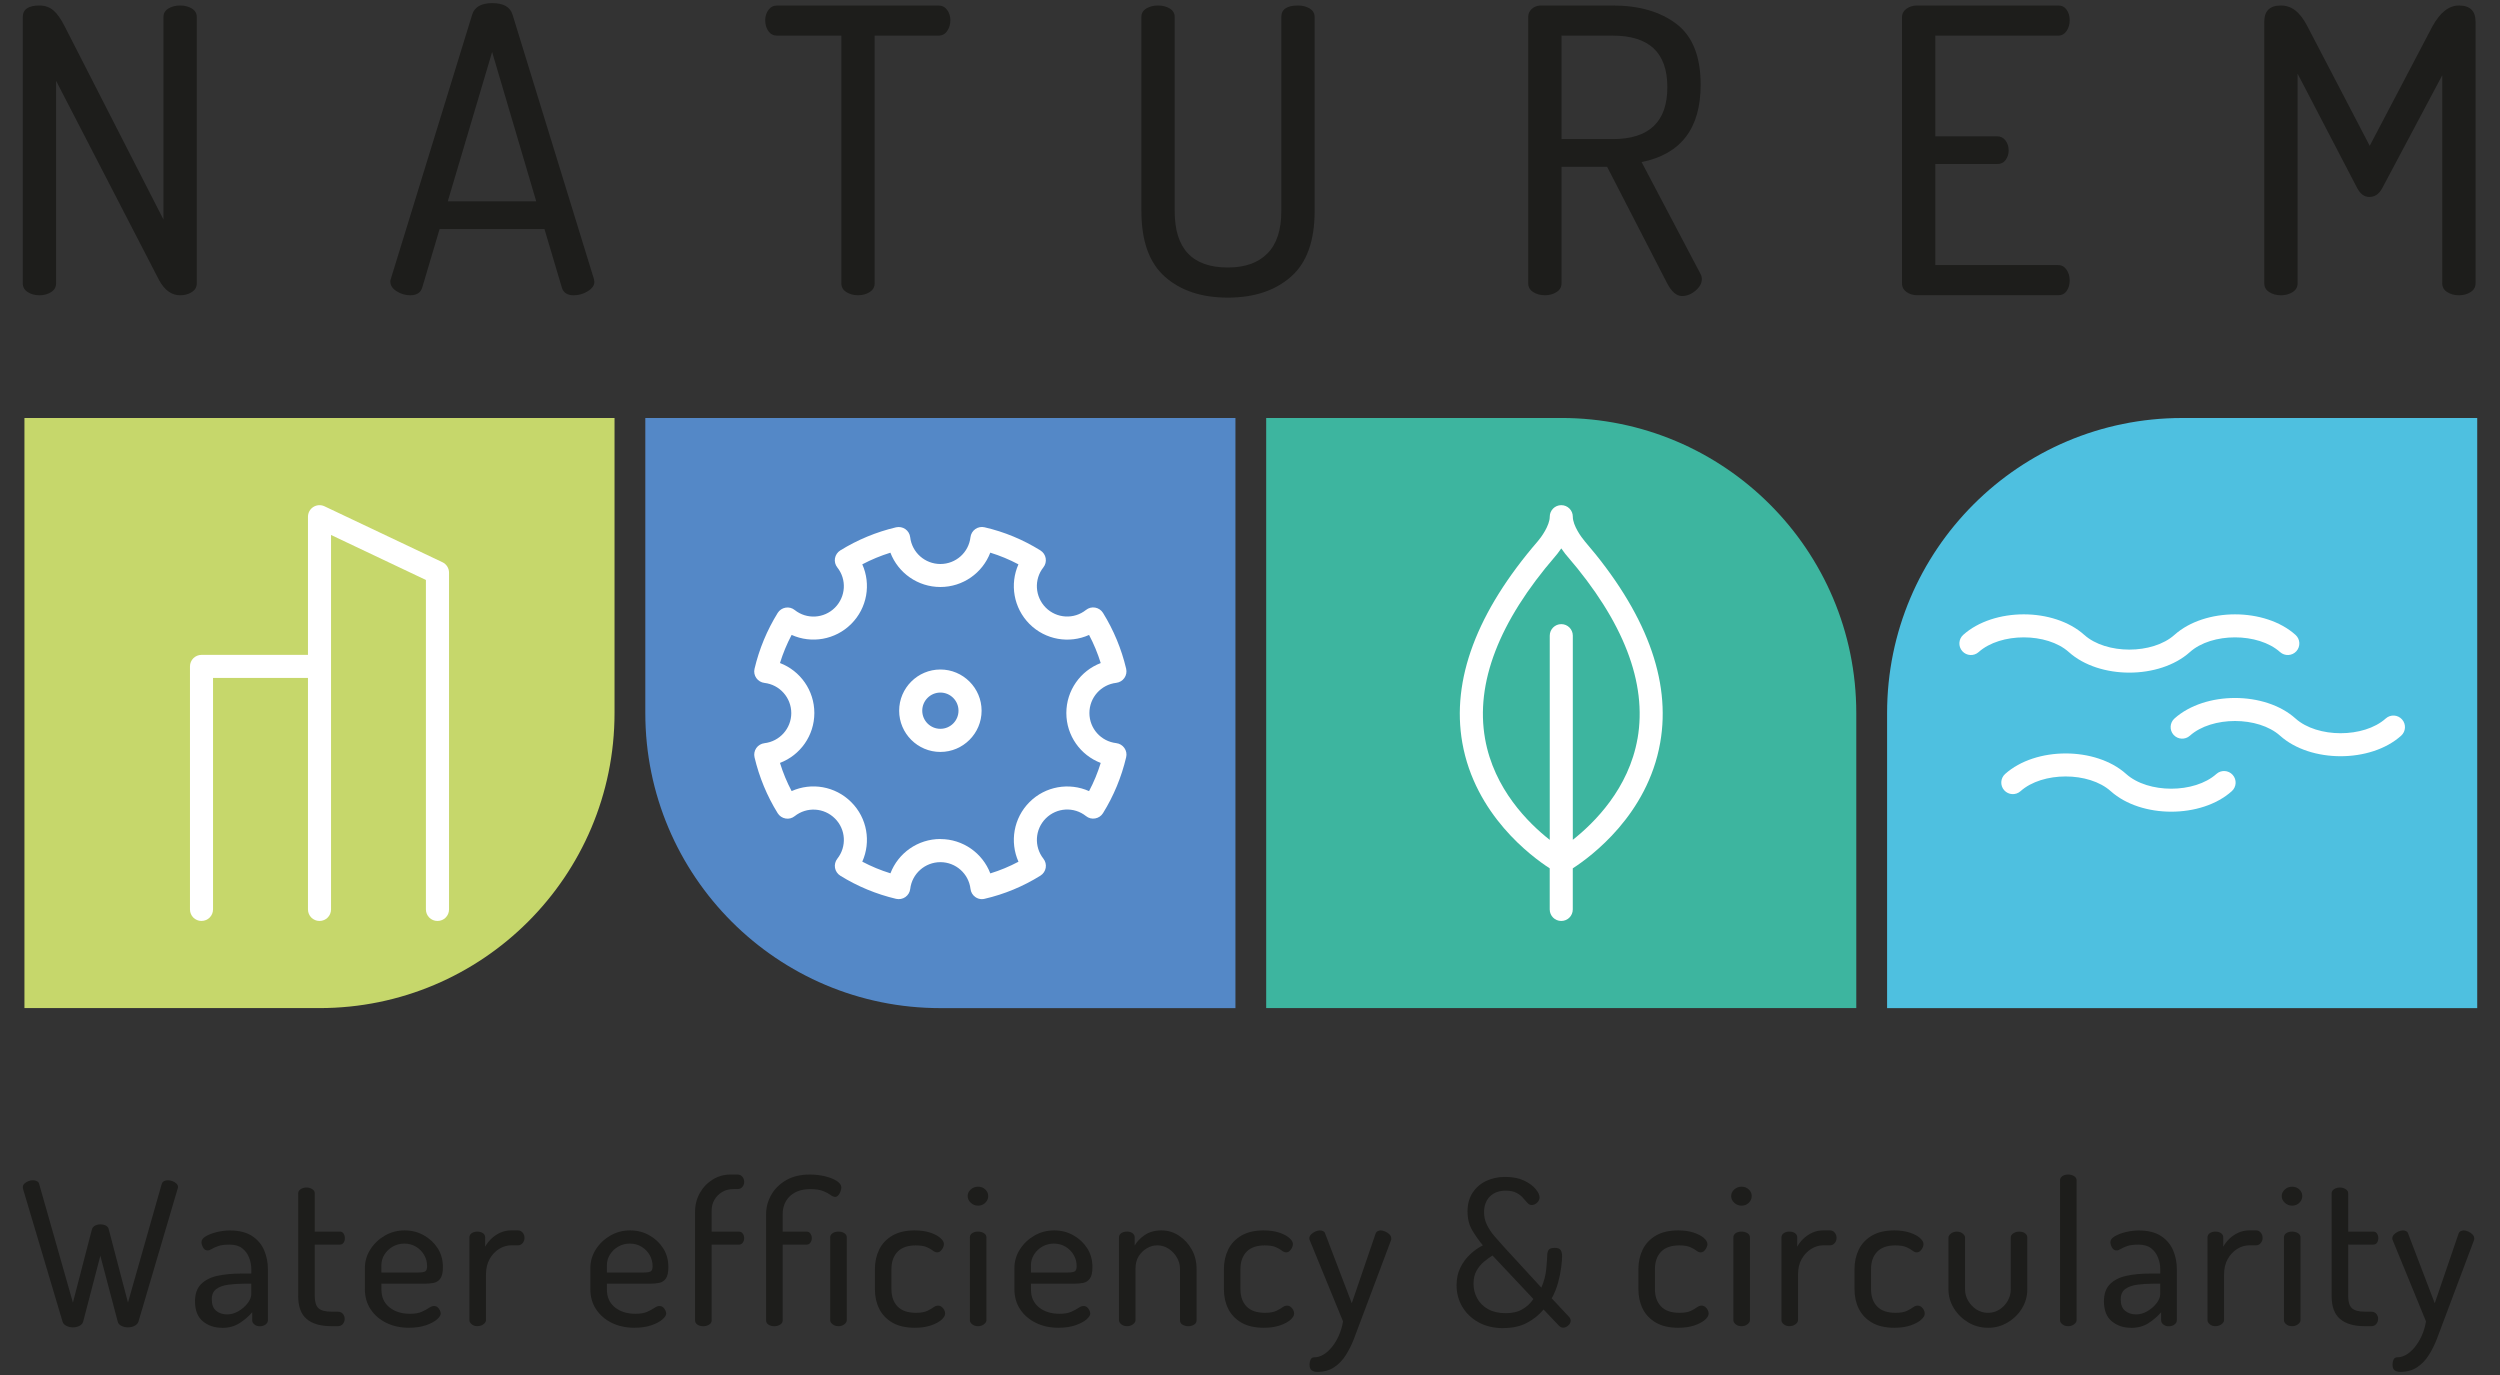 <?xml version="1.0" encoding="UTF-8"?>
<svg xmlns="http://www.w3.org/2000/svg" id="a" viewBox="0 0 800 440">
  <rect x="0" y="0" width="800" height="440" fill="#333333" stroke="none"/>
  <defs>
    <style>.b{fill:#1d1d1b;}.b,.c,.d,.e,.f,.g{stroke-width:0px;}.c{fill:#4ec0e0;}.d{fill:#c6d76b;}.e{fill:#5488c7;}.f{fill:#3db59f;}.g{fill:#fff;}</style>
  </defs>
  <path class="b" d="M7.29,90.68V5.44c0-2.45,1.78-3.68,5.33-3.68,1.77,0,3.27.53,4.5,1.59,1.23,1.06,2.43,2.77,3.61,5.14l31.58,61.77V5.44c0-1.18.53-2.09,1.59-2.73,1.06-.63,2.3-.95,3.74-.95s2.68.32,3.74.95c1.06.64,1.59,1.55,1.59,2.73v85.24c0,1.18-.53,2.11-1.59,2.79-1.06.68-2.31,1.02-3.74,1.02-2.71,0-4.95-1.6-6.72-4.82L17.95,25.86v64.82c0,1.18-.53,2.11-1.59,2.79-1.06.68-2.31,1.02-3.74,1.02s-2.69-.34-3.74-1.02c-1.06-.68-1.59-1.6-1.59-2.79Z"></path>
  <path class="b" d="M124.88,90.04c0-.17.08-.51.25-1.01L151.09,4.7c.75-2.47,2.9-3.7,6.47-3.7s5.72,1.25,6.47,3.73l26.05,84.63c0,.16.02.32.06.48.04.16.06.28.06.36,0,1.11-.7,2.11-2.09,2.98-1.39.87-2.9,1.31-4.5,1.31-2.03,0-3.3-.8-3.8-2.4l-5.58-18.78h-33.56l-5.56,18.72c-.5,1.64-1.79,2.46-3.86,2.46-1.49,0-2.93-.42-4.3-1.27-1.37-.85-2.05-1.9-2.05-3.17ZM143.29,64.42h28.3l-14.11-47.78-14.19,47.78Z"></path>
  <path class="b" d="M244.87,6.46c0-1.24.34-2.33,1.02-3.27.68-.95,1.6-1.42,2.79-1.42h51.63c1.18,0,2.11.47,2.79,1.42.68.95,1.02,2.04,1.02,3.27,0,1.32-.34,2.47-1.02,3.46-.68.99-1.61,1.48-2.79,1.48h-20.42v79.26c0,1.19-.53,2.12-1.59,2.8-1.06.68-2.31,1.02-3.74,1.02s-2.69-.34-3.74-1.02c-1.06-.68-1.59-1.61-1.59-2.8V11.4h-20.55c-1.18,0-2.11-.47-2.79-1.42-.68-.95-1.02-2.12-1.02-3.52Z"></path>
  <path class="b" d="M365.24,67.59V5.44c0-1.18.53-2.09,1.59-2.73,1.06-.63,2.3-.95,3.74-.95s2.68.32,3.74.95c1.06.64,1.59,1.55,1.59,2.73v62.15c0,12.01,5.66,18.01,17,18.01,5.5,0,9.72-1.5,12.68-4.5,2.96-3,4.44-7.5,4.44-13.51V5.44c0-2.45,1.77-3.68,5.33-3.68,1.44,0,2.68.32,3.74.95,1.06.64,1.59,1.55,1.59,2.73v62.15c0,9.56-2.54,16.55-7.61,20.99-5.07,4.44-11.79,6.66-20.17,6.66s-15.07-2.22-20.1-6.66c-5.03-4.44-7.55-11.44-7.55-20.99Z"></path>
  <path class="b" d="M489.03,90.68V5.44c0-1.02.36-1.86,1.08-2.54.72-.68,1.63-1.06,2.73-1.14h23.21c8.45,0,15.26,1.97,20.42,5.9,5.16,3.93,7.74,10.42,7.74,19.47,0,13.95-6.3,22.2-18.9,24.73l18.77,35.64c.34.59.51,1.18.51,1.78,0,1.35-.68,2.6-2.03,3.74-1.35,1.14-2.79,1.71-4.31,1.71-1.78,0-3.38-1.39-4.82-4.18l-19.15-37.17h-14.59v37.29c0,1.18-.53,2.11-1.59,2.79-1.06.68-2.31,1.02-3.74,1.02s-2.69-.34-3.74-1.02c-1.06-.68-1.59-1.6-1.59-2.79ZM499.69,44.51h16.36c11.67,0,17.5-5.54,17.5-16.62s-5.84-16.49-17.5-16.49h-16.36v33.11Z"></path>
  <path class="b" d="M608.64,90.68V5.57c0-1.18.49-2.11,1.46-2.79.97-.68,2.09-1.02,3.36-1.02h45.16c1.18,0,2.09.47,2.73,1.39.64.93.95,2.03.95,3.3,0,1.35-.34,2.52-1.01,3.49-.68.97-1.57,1.46-2.67,1.46h-39.32v32.22h19.79c1.1,0,1.99.44,2.67,1.33.68.89,1.01,1.97,1.01,3.23,0,1.1-.32,2.09-.95,2.98-.63.89-1.54,1.33-2.73,1.33h-19.79v32.34h39.32c1.1,0,1.99.49,2.67,1.46.68.97,1.01,2.14,1.01,3.49,0,1.27-.32,2.37-.95,3.3-.63.93-1.54,1.39-2.73,1.39h-45.16c-1.27,0-2.39-.34-3.36-1.02-.97-.68-1.46-1.6-1.46-2.79Z"></path>
  <path class="b" d="M724.57,90.68V6.96c0-3.47,1.78-5.2,5.33-5.2s6.21,2.24,8.5,6.72l19.91,38.18,20.04-38.18c2.45-4.48,5.29-6.72,8.5-6.72,3.55,0,5.33,1.73,5.33,5.2v83.72c0,1.18-.53,2.11-1.59,2.79-1.06.68-2.31,1.02-3.74,1.02s-2.68-.34-3.74-1.02c-1.06-.68-1.59-1.6-1.59-2.79V24.09l-19.15,36.02c-1.01,1.95-2.41,2.92-4.18,2.92-1.61,0-2.92-.97-3.93-2.92l-19.03-36.53v67.1c0,1.18-.53,2.11-1.59,2.79-1.06.68-2.31,1.02-3.74,1.02s-2.69-.34-3.74-1.02c-1.06-.68-1.59-1.6-1.59-2.79Z"></path>
  <path class="e" d="M206.5,133.76v94.42c0,52.14,42.27,94.42,94.42,94.42h94.42v-188.83h-188.83Z"></path>
  <path class="f" d="M499.6,133.76h-94.42v188.83h188.83v-94.42c0-52.14-42.27-94.42-94.42-94.42Z"></path>
  <path class="c" d="M792.71,322.59v-188.83h-94.42c-52.14,0-94.42,42.27-94.42,94.42v94.42h188.83Z"></path>
  <path class="d" d="M102.23,322.59c52.14,0,94.42-42.27,94.42-94.42v-94.42H7.82v188.83h94.42Z"></path>
  <path class="g" d="M681.39,215.24c-7.24,0-14.48-2.19-19.36-6.57-7.02-6.29-21.86-6.28-28.87,0-1.52,1.36-3.86,1.23-5.22-.29-1.36-1.52-1.23-3.86.29-5.22,9.78-8.76,28.96-8.76,38.73,0,7.01,6.29,21.85,6.28,28.87,0,9.78-8.75,28.96-8.76,38.73,0,1.52,1.36,1.65,3.7.29,5.22-1.36,1.51-3.7,1.65-5.22.29-7.02-6.29-21.86-6.28-28.87,0-4.89,4.38-12.13,6.57-19.37,6.57Z"></path>
  <path class="g" d="M748.99,241.99c-7.24,0-14.48-2.19-19.36-6.56-7.02-6.28-21.86-6.28-28.87,0-1.52,1.36-3.86,1.23-5.22-.29-1.36-1.52-1.23-3.86.29-5.22,9.78-8.75,28.96-8.76,38.73,0,7.01,6.28,21.86,6.28,28.87,0,1.52-1.37,3.86-1.23,5.22.29,1.36,1.52,1.23,3.86-.29,5.22-4.89,4.38-12.13,6.56-19.37,6.56Z"></path>
  <path class="g" d="M694.8,259.74c-7.24,0-14.48-2.19-19.36-6.56-7.02-6.29-21.86-6.28-28.87,0-1.52,1.36-3.86,1.23-5.22-.29-1.36-1.52-1.23-3.86.29-5.22,9.77-8.75,28.96-8.76,38.73,0,7.01,6.29,21.86,6.28,28.87,0,1.52-1.37,3.86-1.23,5.22.29,1.36,1.52,1.23,3.86-.29,5.22-4.89,4.38-12.13,6.56-19.37,6.56Z"></path>
  <path class="g" d="M507.07,173.13c-.98-1.12-3.77-4.95-3.77-7.79,0-2.04-1.65-3.69-3.69-3.69s-3.69,1.65-3.69,3.69c0,2.83-2.79,6.67-3.79,7.81-19.59,22.71-27.73,44.42-24.19,64.54,4.06,23.01,22.06,36.36,27.97,40.18v13.15c0,2.04,1.65,3.69,3.69,3.69s3.69-1.65,3.69-3.69v-13.15c5.91-3.82,23.92-17.17,27.97-40.18,3.55-20.11-4.59-41.82-24.2-64.56ZM524.01,236.33c-2.81,16.08-13.89,27.03-20.71,32.41v-65.33c0-2.04-1.65-3.69-3.69-3.69s-3.69,1.65-3.69,3.69v65.35c-6.81-5.35-17.86-16.25-20.7-32.36-3.14-17.82,4.43-37.48,22.48-58.4.21-.23.99-1.15,1.91-2.51.91,1.35,1.69,2.25,1.89,2.48,18.05,20.92,25.62,40.55,22.52,58.36Z"></path>
  <path class="g" d="M314.23,287.73c-.76,0-1.5-.23-2.13-.68-.86-.6-1.42-1.55-1.54-2.59-.57-4.88-4.71-8.57-9.63-8.57s-9.09,3.68-9.66,8.57c-.12,1.05-.69,1.99-1.55,2.6-.86.6-1.94.8-2.97.57-6.34-1.5-12.35-3.99-17.86-7.41-.89-.56-1.51-1.47-1.69-2.5-.18-1.04.09-2.1.74-2.93,3.06-3.87,2.74-9.4-.76-12.87-3.49-3.49-9.03-3.81-12.88-.75-.82.66-1.89.95-2.93.75-1.04-.18-1.95-.8-2.51-1.69-3.41-5.51-5.91-11.53-7.41-17.89-.24-1.02-.03-2.11.57-2.97.61-.86,1.55-1.42,2.6-1.55,4.89-.57,8.59-4.71,8.59-9.63s-3.69-9.09-8.59-9.66c-1.05-.12-1.99-.69-2.6-1.55-.61-.86-.82-1.95-.57-2.97,1.49-6.33,3.99-12.34,7.41-17.87.56-.9,1.47-1.51,2.51-1.69,1.05-.19,2.11.09,2.93.75,3.85,3.07,9.39,2.74,12.87-.74,3.5-3.5,3.83-9.03.77-12.88-.66-.83-.93-1.9-.75-2.93s.8-1.95,1.69-2.51c5.52-3.41,11.53-5.91,17.86-7.4,1.03-.23,2.11-.03,2.97.57.86.61,1.43,1.55,1.55,2.6.57,4.88,4.72,8.57,9.66,8.57s9.07-3.68,9.63-8.57c.12-1.04.68-1.99,1.54-2.6.86-.61,1.94-.82,2.96-.58,6.34,1.46,12.35,3.96,17.89,7.41.89.56,1.51,1.47,1.68,2.5.18,1.04-.09,2.1-.74,2.92-3.05,3.85-2.71,9.39.77,12.89,3.48,3.48,9.02,3.8,12.87.73.83-.66,1.89-.94,2.93-.75,1.04.18,1.95.8,2.51,1.69,3.42,5.53,5.91,11.54,7.41,17.87.24,1.02.03,2.11-.57,2.97-.61.86-1.55,1.42-2.6,1.55-4.9.57-8.59,4.72-8.59,9.66s3.69,9.07,8.59,9.63c1.05.12,1.99.69,2.6,1.55.61.86.82,1.95.57,2.97-1.5,6.35-3.99,12.38-7.41,17.89-.56.9-1.47,1.51-2.51,1.69-1.05.2-2.11-.09-2.93-.75-3.85-3.07-9.38-2.75-12.87.74-3.48,3.48-3.81,9.02-.76,12.89.65.83.92,1.89.74,2.92s-.79,1.94-1.68,2.5c-5.53,3.45-11.55,5.95-17.89,7.42-.27.06-.55.1-.83.1ZM300.93,268.5c7.23,0,13.5,4.51,15.97,10.99,3.12-.96,6.13-2.21,9.01-3.74-2.83-6.34-1.58-13.97,3.52-19.07,5.11-5.12,12.73-6.36,19.07-3.52,1.52-2.88,2.77-5.9,3.73-9.02-6.49-2.47-11-8.74-11-15.97s4.51-13.52,11-15.99c-.96-3.11-2.21-6.12-3.73-9-6.32,2.85-13.95,1.61-19.07-3.51-5.1-5.13-6.35-12.75-3.53-19.08-2.88-1.53-5.89-2.78-9.01-3.74-2.47,6.48-8.74,10.99-15.97,10.99s-13.51-4.5-15.99-10.98c-3.11.96-6.12,2.21-9,3.73,2.84,6.32,1.59,13.95-3.54,19.07-5.12,5.12-12.75,6.36-19.07,3.51-1.52,2.88-2.77,5.89-3.73,9,6.49,2.47,11,8.75,11,15.99s-4.51,13.5-11,15.97c.96,3.12,2.21,6.14,3.73,9.02,6.33-2.85,13.95-1.6,19.07,3.52,5.13,5.1,6.38,12.72,3.54,19.06,2.88,1.52,5.89,2.77,9.01,3.73,2.48-6.48,8.75-10.98,15.99-10.98ZM300.92,240.62c-7.27,0-13.19-5.92-13.19-13.19s5.92-13.19,13.19-13.19,13.19,5.92,13.19,13.19-5.92,13.19-13.19,13.19ZM300.92,221.62c-3.2,0-5.8,2.6-5.8,5.8s2.6,5.8,5.8,5.8,5.8-2.6,5.8-5.8-2.6-5.8-5.8-5.8Z"></path>
  <path class="g" d="M139.98,294.71c-2.04,0-3.69-1.65-3.69-3.69v-105.43l-30.36-14.4v119.83c0,2.04-1.65,3.69-3.69,3.69s-3.69-1.65-3.69-3.69v-125.67c0-1.27.65-2.45,1.72-3.12,1.07-.68,2.41-.76,3.56-.22l37.75,17.9c1.29.61,2.11,1.91,2.11,3.34v107.77c0,2.04-1.65,3.69-3.69,3.69Z"></path>
  <path class="g" d="M64.48,294.71c-2.04,0-3.69-1.65-3.69-3.69v-77.77c0-2.04,1.65-3.69,3.69-3.69h37.75c2.04,0,3.69,1.65,3.69,3.69s-1.65,3.69-3.69,3.69h-34.06v74.07c0,2.04-1.65,3.69-3.69,3.69Z"></path>
  <path class="b" d="M23.32,424.76c-.72,0-1.42-.16-2.07-.48s-1.07-.78-1.24-1.37l-12.64-42.47c-.04-.17-.06-.36-.06-.58,0-.42.17-.8.51-1.12.34-.32.76-.57,1.24-.77s.97-.29,1.44-.29.9.1,1.31.29c.4.19.65.5.73.93l10.79,37.93,6.07-23.37c.17-.59.52-1.02,1.05-1.28.53-.26,1.1-.38,1.69-.38.64,0,1.21.13,1.72.38.51.25.83.68.96,1.28l6.13,23.37,10.79-37.93c.13-.43.37-.73.73-.93s.78-.29,1.24-.29c.51,0,1.01.1,1.5.29s.9.45,1.24.77.51.69.51,1.12c0,.21-.04.41-.13.58l-12.52,42.47c-.21.59-.64,1.05-1.28,1.37s-1.34.48-2.11.48c-.72,0-1.42-.16-2.07-.48s-1.05-.78-1.18-1.37l-5.56-21.07-5.49,21.07c-.17.59-.58,1.05-1.21,1.37s-1.34.48-2.11.48Z"></path>
  <path class="b" d="M71.02,424.89c-2.39,0-4.42-.69-6.1-2.07s-2.52-3.52-2.52-6.42c0-2.34.64-4.16,1.92-5.46,1.28-1.3,3.03-2.19,5.27-2.68,2.24-.49,4.82-.73,7.76-.73h3.07v-1.34c0-1.28-.23-2.52-.7-3.73-.47-1.21-1.2-2.21-2.2-3-1-.79-2.37-1.18-4.12-1.18-1.49,0-2.67.15-3.54.45-.87.3-1.56.61-2.07.93s-.96.48-1.34.48c-.64,0-1.13-.31-1.47-.93s-.51-1.2-.51-1.76c0-.68.47-1.3,1.41-1.85.94-.55,2.11-1,3.51-1.34,1.41-.34,2.79-.51,4.15-.51,2.98,0,5.36.6,7.15,1.79,1.79,1.19,3.07,2.72,3.86,4.6.79,1.87,1.18,3.87,1.18,6v16.35c0,.51-.24.96-.73,1.34-.49.38-1.12.58-1.88.58-.68,0-1.26-.19-1.72-.58-.47-.38-.7-.83-.7-1.34v-2.55c-1.11,1.28-2.45,2.43-4.02,3.45-1.58,1.02-3.45,1.53-5.62,1.53ZM72.68,420.61c1.24,0,2.44-.34,3.61-1.02s2.15-1.53,2.94-2.55c.79-1.02,1.18-2,1.18-2.94v-3.32h-2.23c-1.79,0-3.48.11-5.08.32-1.6.21-2.89.67-3.86,1.37-.98.7-1.47,1.82-1.47,3.35,0,1.66.47,2.87,1.41,3.64.94.77,2.11,1.15,3.51,1.15Z"></path>
  <path class="b" d="M106.02,424.38c-3.45,0-6.08-.77-7.89-2.3-1.81-1.53-2.71-3.98-2.71-7.34v-32.89c0-.55.28-1,.83-1.34.55-.34,1.15-.51,1.79-.51.68,0,1.3.17,1.85.51.55.34.83.79.83,1.34v12.26h8.05c.51,0,.9.21,1.18.64.28.43.41.92.41,1.47s-.14,1.03-.41,1.44c-.28.41-.67.61-1.18.61h-8.05v16.48c0,1.83.39,3.12,1.18,3.86.79.74,2.16,1.12,4.12,1.12h1.98c.77,0,1.34.24,1.72.7.38.47.58,1,.58,1.6s-.19,1.14-.58,1.63c-.38.49-.96.73-1.72.73h-1.98Z"></path>
  <path class="b" d="M130.99,424.89c-2.77,0-5.22-.52-7.34-1.56-2.13-1.04-3.81-2.49-5.04-4.34-1.24-1.85-1.85-4.01-1.85-6.48v-6.71c0-2.17.58-4.17,1.76-6,1.17-1.83,2.71-3.3,4.63-4.41,1.92-1.11,4.02-1.66,6.32-1.66s4.25.51,6.1,1.53,3.34,2.41,4.47,4.15,1.69,3.77,1.69,6.07c0,1.7-.28,2.93-.83,3.67-.55.75-1.25,1.2-2.11,1.37s-1.75.25-2.68.25h-14.05v1.92c0,2.38.85,4.27,2.55,5.65s3.9,2.07,6.58,2.07c1.57,0,2.83-.21,3.77-.64.94-.42,1.7-.84,2.3-1.24.59-.41,1.13-.61,1.6-.61s.86.14,1.18.41c.32.28.56.61.73.99.17.38.26.72.26,1.02,0,.55-.41,1.18-1.21,1.88-.81.7-1.97,1.32-3.48,1.85s-3.29.8-5.33.8ZM122.04,407.2h11.82c1.15,0,1.9-.14,2.27-.41.36-.28.54-.82.54-1.63,0-1.28-.31-2.46-.93-3.54-.62-1.09-1.48-1.97-2.59-2.65-1.11-.68-2.36-1.02-3.77-1.02-1.32,0-2.53.31-3.64.93-1.11.62-2,1.46-2.68,2.52-.68,1.06-1.02,2.24-1.02,3.51v2.3Z"></path>
  <path class="b" d="M152.76,424.38c-.72,0-1.33-.2-1.82-.61-.49-.4-.73-.84-.73-1.31v-26.5c0-.55.24-1,.73-1.34s1.1-.51,1.82-.51,1.32.17,1.79.51.7.79.7,1.34v3c.47-.89,1.11-1.73,1.92-2.52.81-.79,1.76-1.44,2.84-1.95,1.08-.51,2.29-.77,3.61-.77h2.17c.55,0,1.03.24,1.44.7.41.47.61,1.04.61,1.72,0,.64-.2,1.19-.61,1.66-.41.47-.88.7-1.44.7h-2.17c-1.36,0-2.66.38-3.9,1.15-1.24.77-2.25,1.84-3.03,3.22s-1.18,3.06-1.18,5.01v14.56c0,.47-.27.91-.8,1.31-.53.41-1.18.61-1.95.61Z"></path>
  <path class="b" d="M203.14,424.89c-2.77,0-5.22-.52-7.34-1.56-2.13-1.04-3.81-2.49-5.04-4.34-1.24-1.85-1.85-4.01-1.85-6.48v-6.71c0-2.17.58-4.17,1.76-6,1.17-1.83,2.71-3.3,4.63-4.41,1.92-1.11,4.02-1.66,6.32-1.66s4.25.51,6.1,1.53,3.34,2.41,4.47,4.15,1.69,3.77,1.69,6.07c0,1.7-.28,2.93-.83,3.67-.55.75-1.25,1.2-2.11,1.37s-1.75.25-2.68.25h-14.05v1.92c0,2.38.85,4.27,2.55,5.65,1.7,1.38,3.9,2.07,6.58,2.07,1.57,0,2.83-.21,3.77-.64.94-.42,1.7-.84,2.3-1.24.59-.41,1.13-.61,1.6-.61s.86.14,1.18.41c.32.28.56.61.73.99.17.38.26.72.26,1.02,0,.55-.41,1.18-1.21,1.88-.81.7-1.97,1.32-3.48,1.85s-3.29.8-5.33.8ZM194.2,407.2h11.82c1.15,0,1.9-.14,2.27-.41.36-.28.54-.82.54-1.63,0-1.28-.31-2.46-.93-3.54-.62-1.09-1.48-1.97-2.59-2.65-1.11-.68-2.36-1.02-3.77-1.02-1.32,0-2.53.31-3.64.93-1.11.62-2,1.46-2.68,2.52-.68,1.06-1.02,2.24-1.02,3.51v2.3Z"></path>
  <path class="b" d="M224.98,424.38c-.72,0-1.33-.17-1.82-.51-.49-.34-.74-.79-.74-1.34v-34.74c0-2.21.51-4.22,1.53-6.03,1.02-1.81,2.4-3.25,4.12-4.31,1.72-1.06,3.61-1.6,5.65-1.6h2.24c.68,0,1.21.24,1.6.7.38.47.58,1.02.58,1.66,0,.6-.19,1.13-.58,1.6-.38.47-.92.7-1.6.7h-1.34c-1.32,0-2.5.31-3.54.93-1.04.62-1.86,1.45-2.46,2.49-.6,1.04-.89,2.18-.89,3.42v6.77h8.75c.51,0,.91.21,1.21.64.3.43.45.92.45,1.47,0,.51-.15.98-.45,1.41-.3.42-.7.64-1.21.64h-8.75v24.27c0,.55-.28,1-.83,1.34s-1.19.51-1.92.51Z"></path>
  <path class="b" d="M247.71,424.38c-.72,0-1.33-.17-1.82-.51-.49-.34-.74-.79-.74-1.34v-33.97c0-2.17.54-4.22,1.63-6.16,1.09-1.94,2.67-3.51,4.76-4.73,2.08-1.21,4.62-1.82,7.6-1.82,1.66,0,3.26.18,4.79.54,1.53.36,2.8.86,3.8,1.5,1,.64,1.5,1.34,1.5,2.11,0,.26-.08.63-.22,1.12-.15.49-.38.93-.7,1.31s-.67.58-1.06.58c-.42,0-.93-.21-1.5-.64-.58-.42-1.36-.84-2.36-1.24-1-.4-2.37-.61-4.12-.61-1.58,0-2.93.24-4.05.7-1.13.47-2.04,1.09-2.75,1.85-.7.77-1.21,1.61-1.53,2.52s-.48,1.84-.48,2.78v5.75h7.66c.51,0,.92.21,1.21.64.3.43.45.92.45,1.47,0,.51-.15.98-.45,1.41-.3.42-.7.64-1.21.64h-7.66v24.27c0,.55-.28,1-.83,1.34s-1.19.51-1.92.51ZM268.28,424.38c-.72,0-1.34-.2-1.85-.61-.51-.4-.77-.84-.77-1.31v-26.5c0-.55.25-1,.77-1.34s1.13-.51,1.85-.51c.77,0,1.41.17,1.92.51s.77.79.77,1.34v26.5c0,.47-.26.91-.77,1.31-.51.41-1.15.61-1.92.61Z"></path>
  <path class="b" d="M292.8,424.89c-2.94,0-5.36-.55-7.25-1.66-1.89-1.11-3.3-2.59-4.21-4.44-.92-1.85-1.37-3.95-1.37-6.29v-6.38c0-2.3.46-4.38,1.37-6.26.91-1.87,2.32-3.36,4.21-4.47,1.89-1.11,4.29-1.66,7.18-1.66,1.87,0,3.51.24,4.92.7,1.41.47,2.49,1.04,3.26,1.72.77.68,1.15,1.34,1.15,1.98,0,.34-.1.71-.29,1.12-.19.41-.45.76-.77,1.06s-.69.45-1.12.45-.89-.19-1.37-.57c-.49-.38-1.15-.76-1.98-1.12s-1.99-.54-3.48-.54c-2.6,0-4.55.68-5.84,2.04-1.3,1.36-1.95,3.22-1.95,5.56v6.38c0,2.34.65,4.19,1.95,5.55,1.3,1.36,3.27,2.04,5.91,2.04,1.53,0,2.72-.2,3.58-.61.85-.4,1.52-.79,2.01-1.15s.97-.54,1.44-.54.87.14,1.21.41.61.61.8.99c.19.38.29.77.29,1.15,0,.64-.41,1.31-1.21,2.01s-1.94,1.3-3.38,1.79c-1.45.49-3.13.73-5.04.73Z"></path>
  <path class="b" d="M312.97,385.81c-.89,0-1.67-.31-2.33-.93-.66-.62-.99-1.33-.99-2.14s.33-1.51.99-2.11c.66-.6,1.44-.89,2.33-.89.94,0,1.71.3,2.33.89.62.59.93,1.3.93,2.11s-.31,1.52-.93,2.14c-.62.62-1.39.93-2.33.93ZM312.97,424.38c-.77,0-1.39-.2-1.88-.61-.49-.4-.73-.84-.73-1.31v-26.5c0-.55.24-1,.73-1.34s1.12-.51,1.88-.51c.72,0,1.35.17,1.89.51s.8.79.8,1.34v26.5c0,.47-.27.91-.8,1.31-.53.41-1.16.61-1.89.61Z"></path>
  <path class="b" d="M338.84,424.89c-2.77,0-5.22-.52-7.34-1.56-2.13-1.04-3.81-2.49-5.04-4.34-1.24-1.85-1.85-4.01-1.85-6.48v-6.71c0-2.17.58-4.17,1.76-6,1.17-1.83,2.71-3.3,4.63-4.41,1.92-1.11,4.02-1.66,6.32-1.66s4.25.51,6.1,1.53,3.34,2.41,4.47,4.15c1.13,1.75,1.69,3.77,1.69,6.07,0,1.7-.28,2.93-.83,3.67-.55.75-1.25,1.2-2.11,1.37s-1.75.25-2.68.25h-14.05v1.92c0,2.38.85,4.27,2.55,5.65s3.9,2.07,6.58,2.07c1.57,0,2.83-.21,3.77-.64.94-.42,1.7-.84,2.3-1.24.59-.41,1.13-.61,1.6-.61s.86.14,1.18.41c.32.28.56.61.73.99.17.38.26.72.26,1.02,0,.55-.41,1.18-1.21,1.88-.81.7-1.97,1.32-3.48,1.85s-3.29.8-5.33.8ZM329.9,407.2h11.82c1.15,0,1.9-.14,2.27-.41.36-.28.54-.82.54-1.63,0-1.28-.31-2.46-.93-3.54-.62-1.09-1.48-1.97-2.59-2.65-1.11-.68-2.36-1.02-3.77-1.02-1.32,0-2.53.31-3.64.93-1.11.62-2,1.46-2.68,2.52-.68,1.06-1.02,2.24-1.02,3.51v2.3Z"></path>
  <path class="b" d="M360.68,424.38c-.77,0-1.39-.2-1.88-.61-.49-.4-.73-.84-.73-1.31v-26.5c0-.55.24-1,.73-1.34s1.12-.51,1.88-.51c.68,0,1.26.17,1.72.51s.7.79.7,1.34v2.62c.68-1.24,1.75-2.35,3.19-3.35,1.45-1,3.24-1.5,5.37-1.5s3.92.57,5.62,1.69c1.7,1.13,3.07,2.61,4.09,4.44,1.02,1.83,1.53,3.88,1.53,6.13v16.48c0,.64-.28,1.12-.83,1.44-.55.32-1.17.48-1.85.48-.64,0-1.24-.16-1.79-.48-.55-.32-.83-.8-.83-1.44v-16.48c0-1.23-.33-2.42-.99-3.58-.66-1.15-1.54-2.08-2.65-2.81s-2.32-1.09-3.64-1.09c-1.15,0-2.26.31-3.32.93-1.06.62-1.94,1.47-2.62,2.55-.68,1.09-1.02,2.42-1.02,3.99v16.48c0,.47-.27.91-.8,1.31-.53.41-1.16.61-1.89.61Z"></path>
  <path class="b" d="M404.48,424.89c-2.94,0-5.36-.55-7.25-1.66-1.89-1.11-3.3-2.59-4.21-4.44-.92-1.85-1.37-3.95-1.37-6.29v-6.38c0-2.3.46-4.38,1.37-6.26.91-1.87,2.32-3.36,4.21-4.47,1.89-1.11,4.29-1.66,7.18-1.66,1.87,0,3.51.24,4.92.7,1.41.47,2.49,1.04,3.26,1.72.77.68,1.15,1.34,1.15,1.98,0,.34-.1.71-.29,1.12-.19.41-.45.76-.77,1.06s-.69.45-1.12.45-.89-.19-1.37-.57c-.49-.38-1.15-.76-1.98-1.12s-1.99-.54-3.48-.54c-2.6,0-4.55.68-5.84,2.04-1.3,1.36-1.95,3.22-1.95,5.56v6.38c0,2.34.65,4.19,1.95,5.55,1.3,1.36,3.27,2.04,5.91,2.04,1.53,0,2.72-.2,3.58-.61.85-.4,1.52-.79,2.01-1.15s.97-.54,1.44-.54.87.14,1.21.41.61.61.8.99c.19.38.29.77.29,1.15,0,.64-.41,1.31-1.21,2.01s-1.94,1.3-3.38,1.79c-1.45.49-3.13.73-5.04.73Z"></path>
  <path class="b" d="M421.47,439c-.68,0-1.26-.16-1.72-.48s-.7-.95-.7-1.88c0-.6.12-1.13.35-1.6.23-.47.63-.7,1.18-.7.94,0,1.87-.27,2.81-.8.94-.53,1.84-1.32,2.71-2.36s1.63-2.27,2.27-3.67c.64-1.41,1.11-2.96,1.4-4.66l-10.6-25.86c-.13-.25-.19-.49-.19-.7,0-.47.19-.89.57-1.28.38-.38.84-.69,1.37-.93.53-.23,1.03-.35,1.5-.35.34,0,.68.09,1.02.26.34.17.55.45.64.83l8.49,22.22,7.6-22.22c.13-.38.35-.66.67-.83.32-.17.65-.26.99-.26.42,0,.9.12,1.44.35.53.24.99.54,1.37.93.38.38.57.83.57,1.34,0,.26-.04.47-.13.64l-9.77,25.99c-.64,1.75-1.32,3.55-2.04,5.43-.72,1.87-1.59,3.61-2.59,5.2-1,1.6-2.24,2.89-3.73,3.9-1.49,1-3.32,1.5-5.49,1.5Z"></path>
  <path class="b" d="M481.11,425.01c-3.11,0-5.79-.64-8.05-1.91-2.26-1.28-3.98-2.95-5.17-5.01-1.19-2.07-1.79-4.33-1.79-6.8,0-2.13.4-4.01,1.21-5.65.81-1.64,1.86-3.07,3.16-4.28,1.3-1.21,2.65-2.16,4.05-2.84-1.24-1.49-2.36-3.08-3.38-4.79-1.02-1.7-1.53-3.72-1.53-6.07s.54-4.34,1.63-6c1.09-1.66,2.54-2.92,4.37-3.77,1.83-.85,3.83-1.28,6-1.28,2.42,0,4.46.4,6.1,1.18,1.64.79,2.87,1.69,3.7,2.71s1.25,1.89,1.25,2.62c0,.64-.26,1.21-.77,1.72s-1.11.77-1.79.77c-.47,0-.92-.23-1.34-.7-.42-.47-.9-1.01-1.44-1.63-.53-.62-1.24-1.15-2.11-1.6-.87-.45-2.01-.67-3.42-.67-2.08,0-3.76.62-5.01,1.85-1.25,1.24-1.88,2.94-1.88,5.11,0,1.41.31,2.74.93,3.99.62,1.26,1.39,2.44,2.33,3.54.94,1.11,1.89,2.19,2.87,3.26l12.2,13.28c.85-1.96,1.37-3.92,1.56-5.88.19-1.96.31-3.6.35-4.92.08-.68.29-1.17.61-1.47s.93-.45,1.82-.45,1.5.23,1.82.67c.32.45.48,1.12.48,2.01s-.1,2.08-.29,3.58c-.19,1.49-.52,3.11-.99,4.85-.47,1.75-1.15,3.43-2.04,5.04l5.68,6.07c.13.17.22.35.29.54s.1.37.1.54c0,.55-.26,1.06-.77,1.53-.51.47-1.06.7-1.66.7-.25,0-.49-.05-.7-.16-.21-.11-.45-.29-.7-.54l-4.85-5.11c-1.41,1.7-3.16,3.12-5.27,4.25-2.11,1.13-4.63,1.69-7.57,1.69ZM481.81,420.22c2.17,0,3.97-.42,5.4-1.28,1.43-.85,2.59-1.94,3.48-3.26l-13.09-13.92c-.89.55-1.81,1.23-2.75,2.01-.94.79-1.72,1.75-2.36,2.87-.64,1.13-.96,2.52-.96,4.18s.39,3.21,1.18,4.66c.79,1.45,1.95,2.6,3.48,3.45,1.53.85,3.4,1.28,5.62,1.28Z"></path>
  <path class="b" d="M537.12,424.89c-2.94,0-5.36-.55-7.25-1.66-1.89-1.11-3.3-2.59-4.21-4.44-.92-1.85-1.37-3.95-1.37-6.29v-6.38c0-2.3.46-4.38,1.37-6.26.91-1.87,2.32-3.36,4.21-4.47,1.89-1.11,4.29-1.66,7.18-1.66,1.87,0,3.51.24,4.92.7,1.41.47,2.49,1.04,3.26,1.72.77.68,1.15,1.34,1.15,1.98,0,.34-.1.71-.29,1.12-.19.41-.45.76-.77,1.06s-.69.45-1.12.45-.89-.19-1.37-.57c-.49-.38-1.15-.76-1.98-1.12-.83-.36-1.99-.54-3.48-.54-2.6,0-4.55.68-5.84,2.04-1.3,1.36-1.95,3.22-1.95,5.56v6.38c0,2.34.65,4.19,1.95,5.55,1.3,1.36,3.27,2.04,5.91,2.04,1.53,0,2.72-.2,3.58-.61.85-.4,1.52-.79,2.01-1.15s.97-.54,1.44-.54.87.14,1.21.41.61.61.8.99c.19.38.29.77.29,1.15,0,.64-.41,1.31-1.21,2.01s-1.94,1.3-3.38,1.79c-1.45.49-3.13.73-5.04.73Z"></path>
  <path class="b" d="M557.29,385.81c-.89,0-1.67-.31-2.33-.93-.66-.62-.99-1.33-.99-2.14s.33-1.51.99-2.11c.66-.6,1.44-.89,2.33-.89.94,0,1.71.3,2.33.89.62.59.93,1.3.93,2.11s-.31,1.52-.93,2.14c-.62.62-1.39.93-2.33.93ZM557.29,424.38c-.77,0-1.39-.2-1.88-.61-.49-.4-.73-.84-.73-1.31v-26.5c0-.55.24-1,.73-1.34s1.12-.51,1.88-.51c.72,0,1.35.17,1.89.51s.8.79.8,1.34v26.5c0,.47-.27.91-.8,1.31-.53.41-1.16.61-1.89.61Z"></path>
  <path class="b" d="M572.62,424.38c-.72,0-1.33-.2-1.82-.61-.49-.4-.73-.84-.73-1.31v-26.5c0-.55.24-1,.73-1.34s1.1-.51,1.82-.51,1.32.17,1.79.51.7.79.7,1.34v3c.47-.89,1.11-1.73,1.92-2.52.81-.79,1.76-1.44,2.84-1.95,1.08-.51,2.29-.77,3.61-.77h2.17c.55,0,1.03.24,1.44.7.41.47.61,1.04.61,1.72,0,.64-.2,1.19-.61,1.66-.41.47-.88.7-1.44.7h-2.17c-1.36,0-2.66.38-3.9,1.15-1.24.77-2.25,1.84-3.03,3.22-.79,1.38-1.18,3.06-1.18,5.01v14.56c0,.47-.27.91-.8,1.31-.53.41-1.18.61-1.95.61Z"></path>
  <path class="b" d="M606.27,424.89c-2.94,0-5.36-.55-7.25-1.66-1.89-1.11-3.3-2.59-4.21-4.44-.92-1.85-1.37-3.95-1.37-6.29v-6.38c0-2.3.46-4.38,1.37-6.26.91-1.87,2.32-3.36,4.21-4.47,1.89-1.11,4.29-1.66,7.18-1.66,1.87,0,3.51.24,4.92.7,1.41.47,2.49,1.04,3.26,1.72.77.68,1.15,1.34,1.15,1.98,0,.34-.1.71-.29,1.12-.19.41-.45.76-.77,1.06s-.69.45-1.12.45-.89-.19-1.37-.57c-.49-.38-1.15-.76-1.98-1.12s-1.99-.54-3.48-.54c-2.6,0-4.55.68-5.84,2.04-1.3,1.36-1.95,3.22-1.95,5.56v6.38c0,2.34.65,4.19,1.95,5.55,1.3,1.36,3.27,2.04,5.91,2.04,1.53,0,2.72-.2,3.58-.61.85-.4,1.52-.79,2.01-1.15s.97-.54,1.44-.54.87.14,1.21.41.61.61.8.99c.19.38.29.77.29,1.15,0,.64-.41,1.31-1.21,2.01s-1.94,1.3-3.38,1.79c-1.45.49-3.13.73-5.04.73Z"></path>
  <path class="b" d="M636.22,424.89c-2.34,0-4.47-.58-6.39-1.72-1.91-1.15-3.45-2.66-4.6-4.53-1.15-1.87-1.72-3.87-1.72-6v-16.6c0-.47.26-.9.8-1.31.53-.4,1.16-.61,1.89-.61s1.34.2,1.85.61c.51.41.77.84.77,1.31v16.6c0,1.28.33,2.48.99,3.61.66,1.13,1.54,2.06,2.65,2.78,1.11.72,2.34,1.08,3.7,1.08s2.6-.36,3.7-1.08c1.11-.72,1.98-1.65,2.62-2.78.64-1.13.96-2.33.96-3.61v-16.67c0-.51.28-.95.83-1.31.55-.36,1.17-.54,1.85-.54.81,0,1.45.18,1.91.54s.7.8.7,1.31v16.67c0,2.17-.56,4.18-1.69,6.03-1.13,1.85-2.65,3.35-4.57,4.5-1.92,1.15-4,1.72-6.26,1.72Z"></path>
  <path class="b" d="M661.83,424.38c-.77,0-1.4-.2-1.88-.61-.49-.4-.74-.84-.74-1.31v-44.76c0-.55.24-1,.74-1.34.49-.34,1.12-.51,1.88-.51.72,0,1.35.17,1.88.51s.8.79.8,1.34v44.76c0,.47-.27.91-.8,1.31-.53.41-1.16.61-1.88.61Z"></path>
  <path class="b" d="M681.88,424.89c-2.39,0-4.42-.69-6.1-2.07s-2.52-3.52-2.52-6.42c0-2.34.64-4.16,1.92-5.46,1.28-1.3,3.03-2.19,5.27-2.68,2.24-.49,4.82-.73,7.76-.73h3.07v-1.34c0-1.28-.23-2.52-.7-3.73-.47-1.21-1.2-2.21-2.2-3-1-.79-2.37-1.18-4.12-1.18-1.49,0-2.67.15-3.54.45-.87.3-1.56.61-2.07.93s-.96.48-1.34.48c-.64,0-1.13-.31-1.47-.93s-.51-1.2-.51-1.76c0-.68.47-1.3,1.41-1.85.94-.55,2.11-1,3.51-1.34,1.41-.34,2.79-.51,4.15-.51,2.98,0,5.36.6,7.15,1.79,1.79,1.19,3.07,2.72,3.86,4.6.79,1.87,1.18,3.87,1.18,6v16.35c0,.51-.24.96-.73,1.34-.49.38-1.12.58-1.88.58-.68,0-1.26-.19-1.72-.58-.47-.38-.7-.83-.7-1.34v-2.55c-1.11,1.28-2.45,2.43-4.02,3.45-1.58,1.02-3.45,1.53-5.62,1.53ZM683.54,420.61c1.24,0,2.44-.34,3.61-1.02s2.15-1.53,2.94-2.55c.79-1.02,1.18-2,1.18-2.94v-3.32h-2.23c-1.79,0-3.48.11-5.08.32-1.6.21-2.89.67-3.86,1.37-.98.7-1.47,1.82-1.47,3.35,0,1.66.47,2.87,1.41,3.64.94.77,2.11,1.15,3.51,1.15Z"></path>
  <path class="b" d="M708.95,424.38c-.72,0-1.33-.2-1.82-.61-.49-.4-.73-.84-.73-1.31v-26.5c0-.55.24-1,.73-1.34s1.1-.51,1.82-.51,1.32.17,1.79.51.7.79.7,1.34v3c.47-.89,1.11-1.73,1.92-2.52.81-.79,1.76-1.44,2.84-1.95,1.08-.51,2.29-.77,3.61-.77h2.17c.55,0,1.03.24,1.44.7.41.47.61,1.04.61,1.72,0,.64-.2,1.19-.61,1.66-.41.47-.88.7-1.44.7h-2.17c-1.36,0-2.66.38-3.9,1.15-1.24.77-2.25,1.84-3.03,3.22s-1.18,3.06-1.18,5.01v14.56c0,.47-.27.91-.8,1.31-.53.41-1.18.61-1.95.61Z"></path>
  <path class="b" d="M733.47,385.81c-.89,0-1.67-.31-2.33-.93-.66-.62-.99-1.33-.99-2.14s.33-1.51.99-2.11c.66-.6,1.44-.89,2.33-.89.94,0,1.71.3,2.33.89.62.59.93,1.3.93,2.11s-.31,1.52-.93,2.14c-.62.62-1.39.93-2.33.93ZM733.47,424.38c-.77,0-1.39-.2-1.88-.61-.49-.4-.73-.84-.73-1.31v-26.5c0-.55.24-1,.73-1.34s1.12-.51,1.88-.51c.72,0,1.35.17,1.89.51s.8.79.8,1.34v26.5c0,.47-.27.91-.8,1.31-.53.41-1.16.61-1.89.61Z"></path>
  <path class="b" d="M756.72,424.38c-3.45,0-6.08-.77-7.89-2.3-1.81-1.53-2.71-3.98-2.71-7.34v-32.89c0-.55.28-1,.83-1.34.55-.34,1.15-.51,1.79-.51.68,0,1.3.17,1.85.51.55.34.83.79.83,1.34v12.26h8.05c.51,0,.9.21,1.18.64.28.43.41.92.41,1.47s-.14,1.03-.41,1.44c-.28.41-.67.61-1.18.61h-8.05v16.48c0,1.83.39,3.12,1.18,3.86.79.74,2.16,1.12,4.12,1.12h1.98c.77,0,1.34.24,1.72.7.38.47.58,1,.58,1.6s-.19,1.14-.58,1.63c-.38.49-.96.73-1.72.73h-1.98Z"></path>
  <path class="b" d="M768.02,439c-.68,0-1.26-.16-1.72-.48s-.7-.95-.7-1.88c0-.6.12-1.13.35-1.6.23-.47.63-.7,1.18-.7.94,0,1.87-.27,2.81-.8.94-.53,1.84-1.32,2.71-2.36s1.63-2.27,2.27-3.67c.64-1.41,1.11-2.96,1.4-4.66l-10.6-25.86c-.13-.25-.19-.49-.19-.7,0-.47.19-.89.57-1.28.38-.38.84-.69,1.37-.93.53-.23,1.03-.35,1.5-.35.34,0,.68.09,1.02.26.34.17.55.45.64.83l8.49,22.22,7.6-22.22c.13-.38.35-.66.67-.83.32-.17.65-.26.99-.26.42,0,.9.12,1.44.35.53.24.99.54,1.37.93.38.38.57.83.57,1.34,0,.26-.04.47-.13.64l-9.77,25.99c-.64,1.75-1.32,3.55-2.04,5.43-.72,1.87-1.59,3.61-2.59,5.2-1,1.6-2.24,2.89-3.73,3.9-1.49,1-3.32,1.5-5.49,1.5Z"></path>
</svg>
